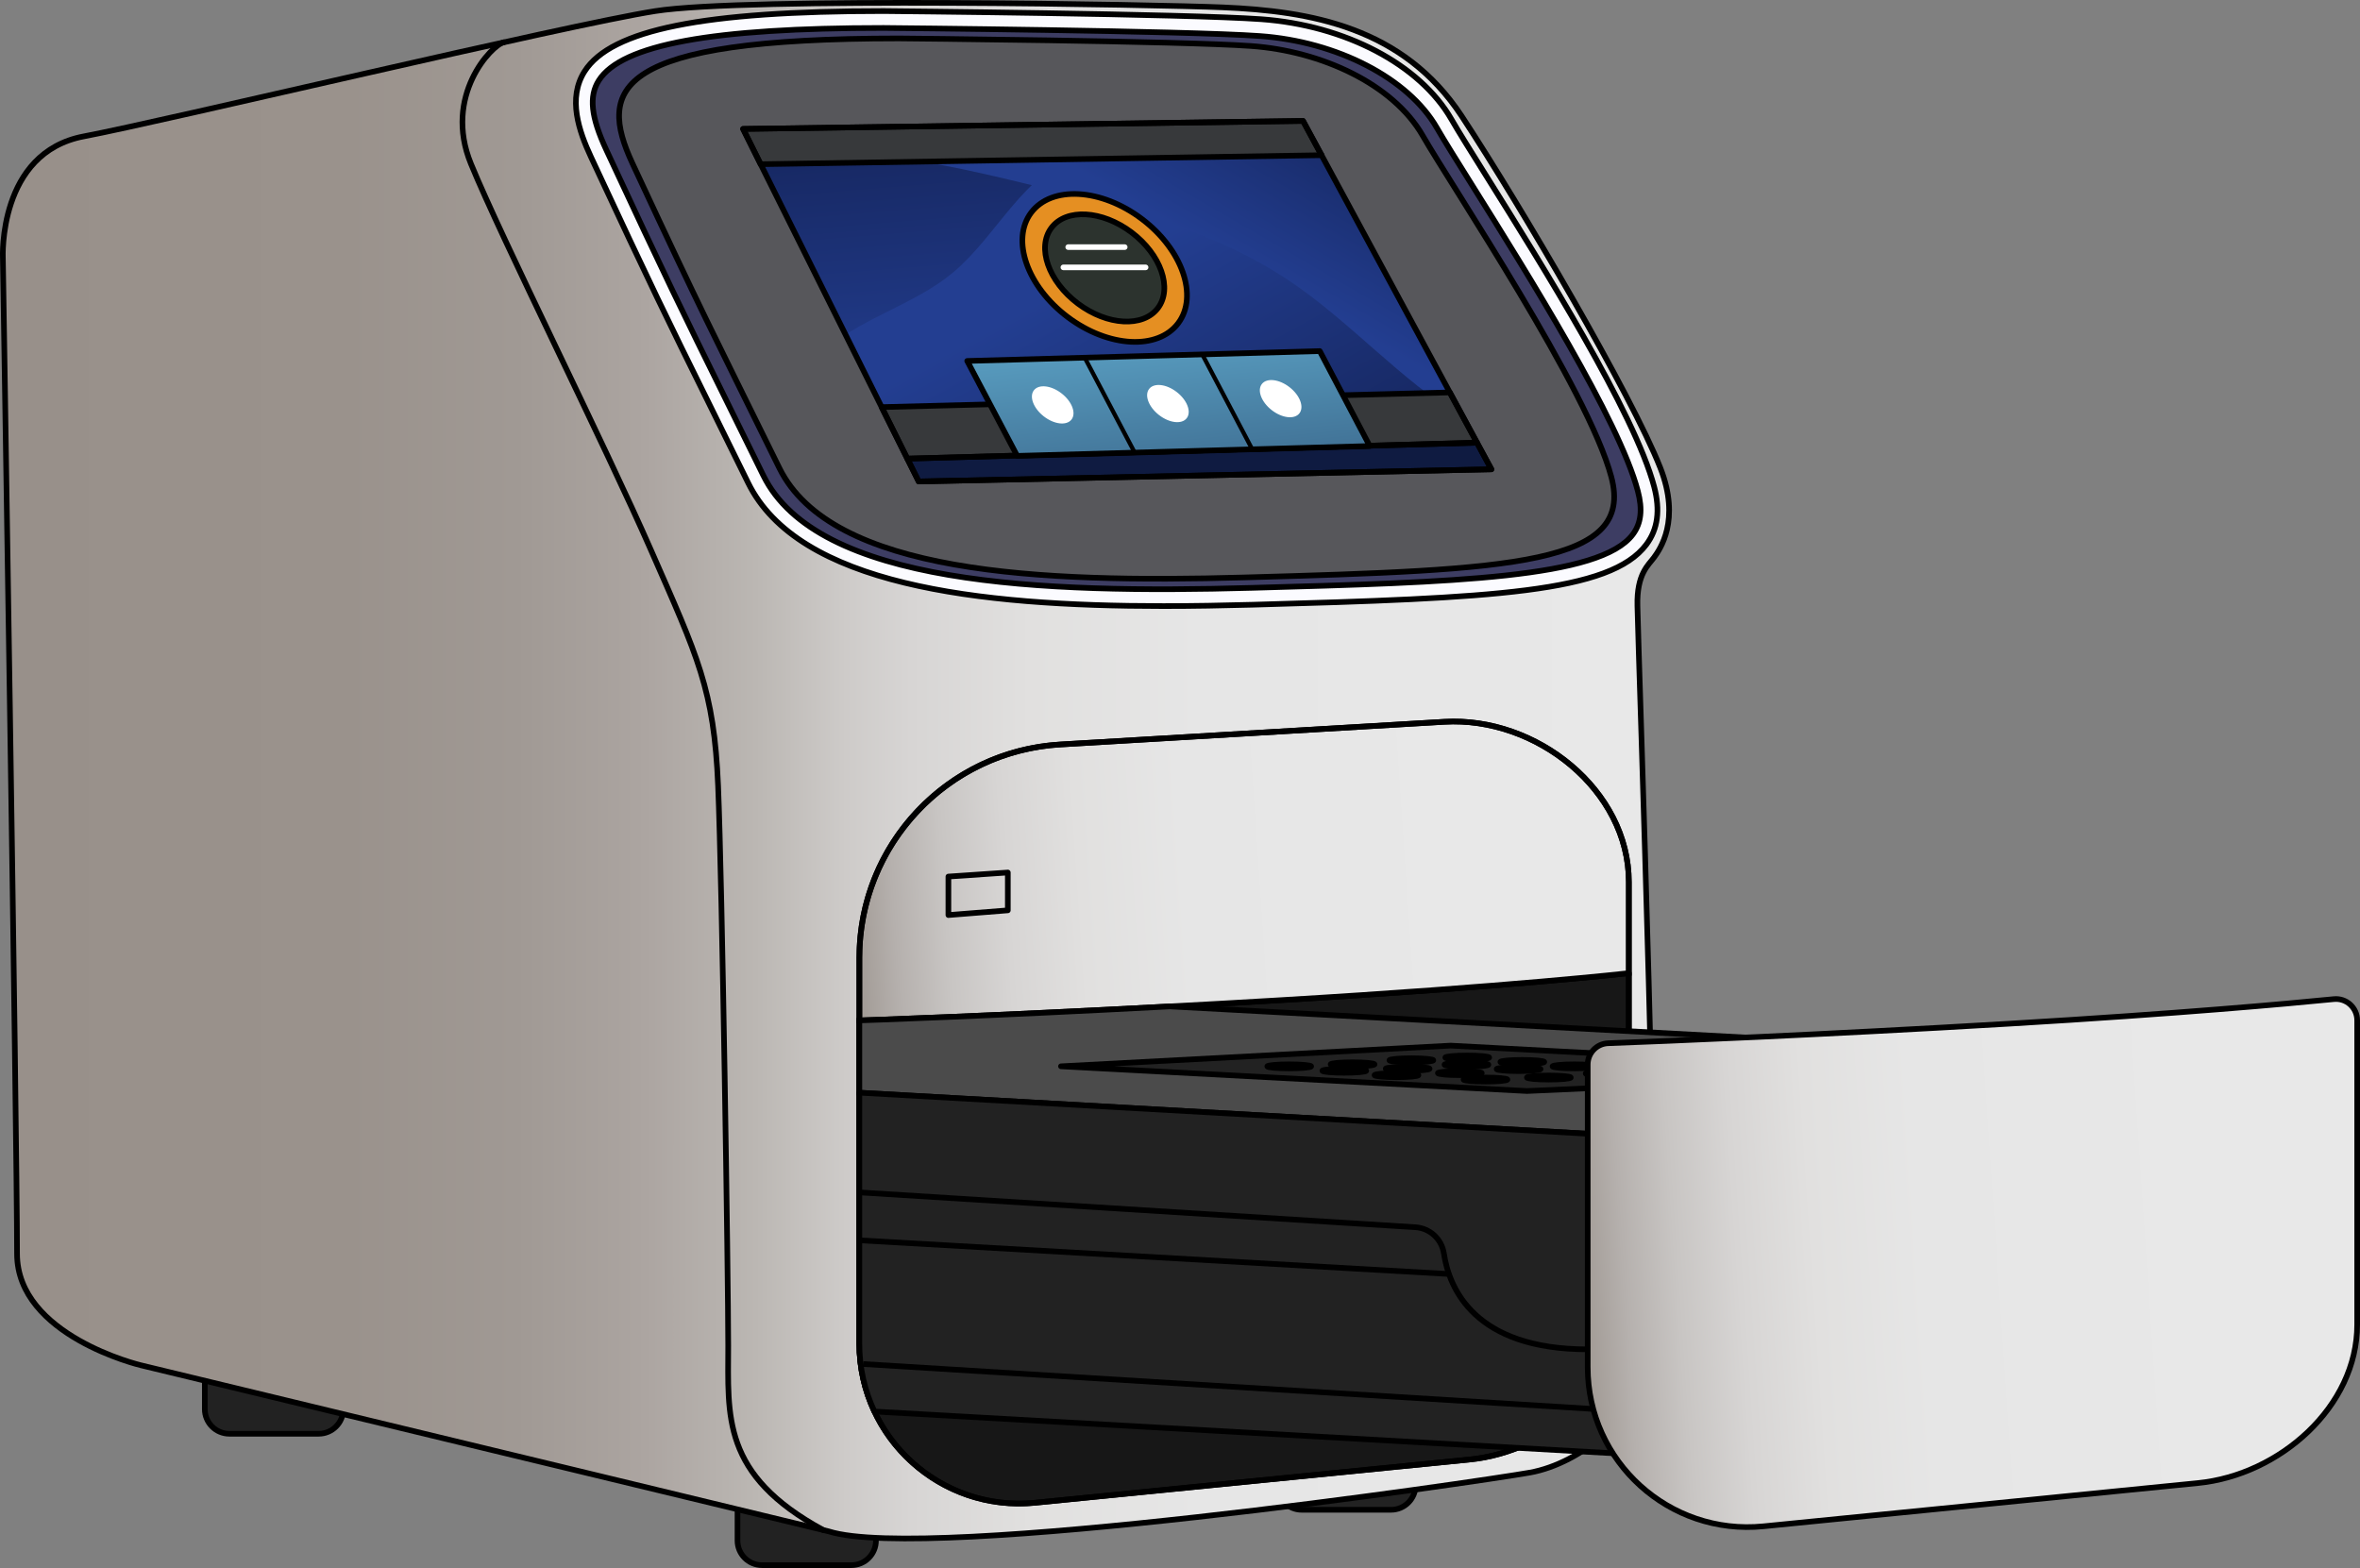 <?xml version="1.0" encoding="utf-8"?>
<!-- Generator: Adobe Illustrator 24.1.2, SVG Export Plug-In . SVG Version: 6.00 Build 0)  -->
<svg version="1.1" id="Camada_1" xmlns="http://www.w3.org/2000/svg" xmlns:xlink="http://www.w3.org/1999/xlink" x="0px" y="0px"
	 width="419.323px" height="278.596px" viewBox="0 0 419.323 278.596" enable-background="new 0 0 419.323 278.596"
	 xml:space="preserve">
<rect x="0" y="0" width="419.323" height="278.596" fill="#808080" stroke="none"/>
<g>
	<path fill="#222222" stroke="#000000" stroke-linecap="round" stroke-linejoin="round" stroke-miterlimit="10" d="M56.619,254.746
		H40.761c-2.414,0-4.371-1.957-4.371-4.371v-6.259c0-2.414,1.957-4.371,4.371-4.371h15.859c2.414,0,4.371,1.957,4.371,4.371v6.259
		C60.99,252.789,59.033,254.746,56.619,254.746z"/>
	<path fill="#222222" stroke="#000000" stroke-linecap="round" stroke-linejoin="round" stroke-miterlimit="10" d="M151.268,278.096
		h-15.859c-2.414,0-4.371-1.957-4.371-4.371v-6.259c0-2.414,1.957-4.371,4.371-4.371h15.859c2.414,0,4.371,1.957,4.371,4.371v6.259
		C155.639,276.139,153.682,278.096,151.268,278.096z"/>
	<path fill="#222222" stroke="#000000" stroke-linecap="round" stroke-linejoin="round" stroke-miterlimit="10" d="M247.148,268.256
		h-15.859c-2.414,0-4.371-1.957-4.371-4.371v-6.259c0-2.414,1.957-4.371,4.371-4.371h15.859c2.414,0,4.371,1.957,4.371,4.371v6.259
		C251.519,266.299,249.562,268.256,247.148,268.256z"/>
	<linearGradient id="SVGID_1_" gradientUnits="userSpaceOnUse" x1="0.5" y1="136.929" x2="296.573" y2="136.929">
		<stop  offset="0" style="stop-color:#98908A"/>
		<stop  offset="0.207" style="stop-color:#9A928C"/>
		<stop  offset="0.308" style="stop-color:#A09994"/>
		<stop  offset="0.386" style="stop-color:#ACA5A1"/>
		<stop  offset="0.452" style="stop-color:#BBB7B3"/>
		<stop  offset="0.506" style="stop-color:#CECBC9"/>
		<stop  offset="0.545" style="stop-color:#D7D5D4"/>
		<stop  offset="0.617" style="stop-color:#E1E0DF"/>
		<stop  offset="0.719" style="stop-color:#E6E6E6"/>
		<stop  offset="1" style="stop-color:#E8E8E8"/>
	</linearGradient>
	<path fill="url(#SVGID_1_)" d="M0.51,45.826c0,0,2.52,155.52,2.52,176.94c0,14.58,21.96,19.8,21.96,19.8l122.264,29.526
		c17.46,5.543,115.431-8.826,124.563-10.446s20.112-10.44,21.732-21.06c1.62-10.62-2.371-121.86-2.611-132.9
		c-0.15-5.79,2.004-7.32,2.971-8.67c0.966-1.35,4.779-6.55,1.08-15.93c-5.04-12.78-24.48-46.02-35.28-62.46
		c-10.403-15.835-26.88-18.66-42.48-19.32c-11.04-0.467-84.78-1.86-100.8,0.66S28.787,21.614,14.91,24.226
		C-0.39,27.106,0.51,45.826,0.51,45.826z"/>
	<path fill="none" stroke="#000000" stroke-linecap="round" stroke-linejoin="round" stroke-miterlimit="10" d="M0.51,45.826
		c0,0,2.52,155.52,2.52,176.94c0,14.58,21.96,19.8,21.96,19.8l122.264,29.526c17.46,5.543,115.431-8.826,124.563-10.446
		s20.112-10.44,21.732-21.06c1.62-10.62-2.371-121.86-2.611-132.9c-0.15-5.79,2.004-7.32,2.971-8.67
		c0.966-1.35,4.779-6.55,1.08-15.93c-5.04-12.78-24.48-46.02-35.28-62.46c-10.403-15.835-26.88-18.66-42.48-19.32
		c-11.04-0.467-84.78-1.86-100.8,0.66S28.787,21.614,14.91,24.226C-0.39,27.106,0.51,45.826,0.51,45.826z"/>
	<g>
		<path fill="#FBFBFF" d="M293.91,86.486c-3.47-13.12-19.89-39.36-29.71-55.04c-2.83-4.52-5.07-8.09-6.31-10.25
			c-5.6-9.74-18.88-16.72-33.83-17.79c-13.33-0.95-66.52-1.44-67.06-1.44h-0.01c-32.01,0-48.4,3.3-53.12,10.71
			c-3.05,4.78-1,10.63,1.12,15.18c10.98,23.58,13.51,28.7,21,43.87c1.92,3.88,4.15,8.41,6.94,14.07
			c8.92,18.12,40.53,21.89,73.79,21.89c5.26,0,10.57-0.09,15.83-0.24c42.74-1.19,63.57-2.14,69.97-10.7
			C294.56,94.026,295.01,90.666,293.91,86.486z M290.12,94.946c-5.82,7.78-31.75,8.5-67.65,9.5c-37.58,1.05-77.27-0.51-86.85-19.97
			c-2.78-5.67-5.02-10.2-6.94-14.08c-7.48-15.15-10-20.25-20.97-43.8c-2.71-5.82-3.1-9.5-1.31-12.31
			c4.05-6.36,20.13-9.32,50.58-9.32c0.85,0.01,53.66,0.49,66.87,1.44c13.76,0.98,26.4,7.53,31.44,16.29
			c1.27,2.21,3.52,5.8,6.37,10.35c9.72,15.53,26,41.52,29.35,54.2C291.88,90.536,291.59,92.976,290.12,94.946z"/>
	</g>
	<g>
		<path fill="#3D3D63" d="M291.01,87.246c-3.35-12.68-19.63-38.67-29.35-54.2c-2.85-4.55-5.1-8.14-6.37-10.35
			c-5.04-8.76-17.68-15.31-31.44-16.29c-13.21-0.95-66.02-1.43-66.87-1.44c-30.45,0-46.53,2.96-50.58,9.32
			c-1.79,2.81-1.4,6.49,1.31,12.31c10.97,23.55,13.49,28.65,20.97,43.8c1.92,3.88,4.16,8.41,6.94,14.08
			c9.58,19.46,49.27,21.02,86.85,19.97c35.9-1,61.83-1.72,67.65-9.5C291.59,92.976,291.88,90.536,291.01,87.246z M291.01,87.246
			c-3.35-12.68-19.63-38.67-29.35-54.2c-2.85-4.55-5.1-8.14-6.37-10.35c-5.04-8.76-17.68-15.31-31.44-16.29
			c-13.21-0.95-66.02-1.43-66.87-1.44c-30.45,0-46.53,2.96-50.58,9.32c-1.79,2.81-1.4,6.49,1.31,12.31
			c10.97,23.55,13.49,28.65,20.97,43.8c1.92,3.88,4.16,8.41,6.94,14.08c9.58,19.46,49.27,21.02,86.85,19.97
			c35.9-1,61.83-1.72,67.65-9.5C291.59,92.976,291.88,90.536,291.01,87.246z M291.01,87.246c-3.35-12.68-19.63-38.67-29.35-54.2
			c-2.85-4.55-5.1-8.14-6.37-10.35c-5.04-8.76-17.68-15.31-31.44-16.29c-13.21-0.95-66.02-1.43-66.87-1.44
			c-30.45,0-46.53,2.96-50.58,9.32c-1.79,2.81-1.4,6.49,1.31,12.31c10.97,23.55,13.49,28.65,20.97,43.8
			c1.92,3.88,4.16,8.41,6.94,14.08c9.58,19.46,49.27,21.02,86.85,19.97c35.9-1,61.83-1.72,67.65-9.5
			C291.59,92.976,291.88,90.536,291.01,87.246z"/>
	</g>
	<g>
		<path fill="none" stroke="#000000" stroke-linecap="round" stroke-linejoin="round" stroke-miterlimit="10" d="M206.723,107.686
			c-33.267,0-64.876-3.765-73.791-21.887c-2.788-5.666-5.026-10.198-6.941-14.075c-7.494-15.172-10.02-20.283-21-43.864
			c-2.123-4.558-4.168-10.401-1.121-15.182c4.723-7.408,21.105-10.712,53.12-10.712c0.005,0,0.009,0,0.014,0
			c0.535,0.005,53.722,0.492,67.057,1.444c14.95,1.068,28.229,8.05,33.83,17.788c1.242,2.162,3.479,5.732,6.31,10.253
			c9.815,15.676,26.243,41.912,29.71,55.034c1.104,4.182,0.65,7.539-1.388,10.263c-6.4,8.555-27.229,9.507-69.97,10.698
			C217.293,107.592,211.984,107.686,206.723,107.686z M156.983,4.966c-30.456,0-46.528,2.963-50.583,9.325
			c-1.79,2.808-1.398,6.487,1.31,12.302c10.967,23.55,13.488,28.653,20.971,43.802c1.916,3.878,4.155,8.412,6.943,14.08
			c9.576,19.464,49.269,21.022,86.845,19.972c35.898-1,61.836-1.723,67.651-9.496c1.475-1.97,1.757-4.417,0.89-7.699
			c-3.351-12.682-19.627-38.677-29.353-54.208c-2.848-4.547-5.097-8.139-6.367-10.349c-5.039-8.761-17.675-15.308-31.442-16.292
			C210.643,5.459,157.829,4.974,156.983,4.966z M156.983,4.966c-30.456,0-46.528,2.963-50.583,9.325
			c-1.79,2.808-1.398,6.487,1.31,12.302c10.967,23.55,13.488,28.653,20.971,43.802c1.916,3.878,4.155,8.412,6.943,14.08
			c9.576,19.464,49.269,21.022,86.845,19.972c35.898-1,61.836-1.723,67.651-9.496c1.475-1.97,1.757-4.417,0.89-7.699
			c-3.351-12.682-19.627-38.677-29.353-54.208c-2.848-4.547-5.097-8.139-6.367-10.349c-5.039-8.761-17.675-15.308-31.442-16.292
			C210.643,5.459,157.829,4.974,156.983,4.966z"/>
	</g>
	<path fill="none" stroke="#000000" stroke-linecap="round" stroke-linejoin="round" stroke-miterlimit="10" d="M146.279,271.856
		c-18.149-9.85-16.889-20.29-16.889-32.71s-1.08-82.44-1.8-99.54c-0.72-17.1-3.6-22.86-11.88-41.76s-26.507-55.279-32.04-68.76
		c-4.95-12.06,3.682-21.094,5.855-21.576"/>
	<path fill="#57575B" d="M159.699,6.826c-50.692,0-53.525,8.895-47.327,22.206c12.891,27.681,13.352,28.207,26.101,54.123
		c9.255,18.814,46.236,20.457,82.46,19.448c48.234-1.344,69.476-2.301,65.374-17.83c-4.103-15.529-28.267-51.537-33.523-60.675
		c-5.256-9.138-17.937-15.028-30.501-15.925C209.718,7.275,159.699,6.826,159.699,6.826z"/>
	<path fill="none" stroke="#000000" stroke-linecap="round" stroke-linejoin="round" stroke-miterlimit="10" d="M159.699,6.826
		c-50.692,0-53.525,8.895-47.327,22.206c12.891,27.681,13.352,28.207,26.101,54.123c9.255,18.814,46.236,20.457,82.46,19.448
		c48.234-1.344,69.476-2.301,65.374-17.83c-4.103-15.529-28.267-51.537-33.523-60.675c-5.256-9.138-17.937-15.028-30.501-15.925
		C209.718,7.275,159.699,6.826,159.699,6.826z"/>
	<linearGradient id="SVGID_2_" gradientUnits="userSpaceOnUse" x1="194.696" y1="6.555" x2="199.736" y2="68.115">
		<stop  offset="0" style="stop-color:#122052"/>
		<stop  offset="1" style="stop-color:#233E91"/>
	</linearGradient>
	<polygon fill="url(#SVGID_2_)" points="264.99,83.386 163.23,85.546 150.24,59.466 134.72,28.316 132.03,22.906 231.52,21.486 
		246.41,49.026 260.12,74.376 	"/>
	<linearGradient id="SVGID_3_" gradientUnits="userSpaceOnUse" x1="226.834" y1="107.646" x2="194.434" y2="48.246">
		<stop  offset="0" style="stop-color:#122052"/>
		<stop  offset="1" style="stop-color:#233E91"/>
	</linearGradient>
	<path fill="url(#SVGID_3_)" d="M264.99,83.386l-101.76,2.16l-12.99-26.08c0.88-0.57,1.74-1.09,2.56-1.55
		c5.57-3.13,11.68-5.43,16.57-9.53c7.91-6.63,12.56-17.81,22.47-20.7c5.47-1.59,11.42-0.15,16.55,2.33
		c5.13,2.48,9.71,5.96,14.67,8.77c7.4,4.19,15.55,6.85,23.35,10.24L264.99,83.386z"/>
	<linearGradient id="SVGID_4_" gradientUnits="userSpaceOnUse" x1="223.781" y1="0.872" x2="202.901" y2="36.872">
		<stop  offset="0" style="stop-color:#122052"/>
		<stop  offset="1" style="stop-color:#233E91"/>
	</linearGradient>
	<path fill="url(#SVGID_4_)" d="M260.12,74.376c-11.35-6.84-20.21-17.29-31.27-24.64c-13.5-8.98-29.62-12.97-45.37-16.8
		c-5.57-1.36-11.15-2.68-16.78-3.73c-9.74-1.82-19.79-2.87-29.66-1.45c-0.65,0.09-1.45,0.3-2.32,0.56l-2.69-5.41l99.49-1.42
		l14.89,27.54L260.12,74.376z"/>
	<polygon fill="#37393B" points="234.81,27.576 135.15,29.176 132.03,22.906 231.52,21.486 	"/>
	<polygon fill="#0F1B41" points="264.99,83.386 163.23,85.546 161.21,81.486 262.43,78.656 	"/>
	<polygon fill="#37393B" points="262.43,78.656 161.21,81.486 156.65,72.336 257.6,69.726 	"/>
	<polygon fill="none" stroke="#000000" stroke-linecap="round" stroke-linejoin="round" stroke-miterlimit="10" points="
		234.81,27.576 135.15,29.176 132.03,22.906 231.52,21.486 	"/>
	<polygon fill="none" stroke="#000000" stroke-linecap="round" stroke-linejoin="round" stroke-miterlimit="10" points="
		264.99,83.386 163.23,85.546 161.21,81.486 262.43,78.656 	"/>
	<polygon fill="none" stroke="#000000" stroke-linecap="round" stroke-linejoin="round" stroke-miterlimit="10" points="
		262.43,78.656 161.21,81.486 156.65,72.336 257.6,69.726 	"/>
	<linearGradient id="SVGID_5_" gradientUnits="userSpaceOnUse" x1="206.475" y1="60.292" x2="208.635" y2="81.892">
		<stop  offset="0" style="stop-color:#589CBF"/>
		<stop  offset="1" style="stop-color:#427498"/>
	</linearGradient>
	<polygon fill="url(#SVGID_5_)" points="171.852,64.133 234.497,62.382 243.377,79.249 180.733,81 	"/>
	<polygon fill="none" stroke="#000000" stroke-linecap="round" stroke-linejoin="round" stroke-miterlimit="10" points="
		171.852,64.133 234.497,62.382 243.377,79.249 180.733,81 	"/>
	<polygon fill="none" stroke="#000000" stroke-linecap="round" stroke-linejoin="round" stroke-miterlimit="10" points="
		231.522,21.487 132.03,22.906 163.23,85.546 264.99,83.386 	"/>
	
		<line fill="none" stroke="#000000" stroke-linecap="round" stroke-linejoin="round" stroke-miterlimit="10" x1="234.82" y1="27.576" x2="234.81" y2="27.576"/>
	
		<ellipse transform="matrix(0.601 -0.799 0.799 0.601 40.379 175.856)" fill="#E58F22" cx="196.246" cy="47.503" rx="10.927" ry="16.349"/>
	
		<ellipse transform="matrix(0.601 -0.799 0.799 0.601 40.379 175.856)" fill="none" stroke="#000000" stroke-linecap="round" stroke-linejoin="round" stroke-miterlimit="10" cx="196.246" cy="47.503" rx="10.927" ry="16.349"/>
	
		<ellipse transform="matrix(0.601 -0.799 0.799 0.601 40.379 175.856)" fill="#2C332E" cx="196.246" cy="47.503" rx="7.921" ry="11.851"/>
	
		<ellipse transform="matrix(0.601 -0.799 0.799 0.601 40.379 175.856)" fill="none" stroke="#000000" stroke-linecap="round" stroke-linejoin="round" stroke-miterlimit="10" cx="196.246" cy="47.503" rx="7.921" ry="11.851"/>
	<path fill="#171717" stroke="#000000" stroke-linecap="round" stroke-linejoin="round" stroke-miterlimit="10" d="M289.41,172.906
		v58.26c0,14.6-13.77,26.72-28.3,28.16l-77.2,7.68c-16.72,1.66-31.22-11.47-31.22-28.27v-57.43c0,0,26.87-0.9,63.77-2.96h0.01
		c3.6-0.2,7.3-0.42,11.08-0.64C268.39,175.286,289.41,172.906,289.41,172.906z"/>
	<linearGradient id="SVGID_6_" gradientUnits="userSpaceOnUse" x1="148.452" y1="159.043" x2="262.562" y2="151.342">
		<stop  offset="0" style="stop-color:#98908A"/>
		<stop  offset="0.018" style="stop-color:#9F9892"/>
		<stop  offset="0.088" style="stop-color:#B5B0AD"/>
		<stop  offset="0.169" style="stop-color:#C8C5C3"/>
		<stop  offset="0.264" style="stop-color:#D7D5D4"/>
		<stop  offset="0.381" style="stop-color:#E1E0DF"/>
		<stop  offset="0.545" style="stop-color:#E6E6E6"/>
		<stop  offset="1" style="stop-color:#E8E8E8"/>
	</linearGradient>
	<path fill="url(#SVGID_6_)" d="M289.41,156.706v16.2c0,0-21.02,2.38-61.86,4.8c-3.78,0.22-7.48,0.44-11.08,0.64h-0.01
		c-2.93,0.16-5.8,0.32-8.59,0.47h-0.02c-32.4,1.73-55.16,2.49-55.16,2.49v-11.16c0-20.08,15.65-36.68,35.7-37.87l68.24-4.03
		C272.95,127.276,289.41,140.356,289.41,156.706z"/>
	<path fill="none" stroke="#000000" stroke-miterlimit="10" d="M289.41,156.706v16.2c0,0-21.02,2.38-61.86,4.8
		c-3.78,0.22-7.48,0.44-11.08,0.64h-0.01c-2.93,0.16-5.8,0.32-8.59,0.47h-0.02c-32.4,1.73-55.16,2.49-55.16,2.49v-11.16
		c0-20.08,15.65-36.68,35.7-37.87l68.24-4.03C272.95,127.276,289.41,140.356,289.41,156.706z"/>
	<path fill="none" stroke="#000000" stroke-linecap="round" stroke-linejoin="round" stroke-miterlimit="10" d="M289.41,156.706
		v74.46c0,14.6-13.77,26.72-28.3,28.16l-77.2,7.68c-12.41,1.23-23.6-5.69-28.54-16.21c-1.72-3.65-2.68-7.73-2.68-12.06v-68.59
		c0-7.01,1.91-13.6,5.24-19.25c6.22-10.54,17.41-17.85,30.46-18.62l68.24-4.03C272.95,127.276,289.41,140.356,289.41,156.706z"/>
	<polygon fill="none" stroke="#000000" stroke-linecap="round" stroke-linejoin="round" stroke-miterlimit="10" points="
		179.07,161.746 168.51,162.586 168.51,155.746 179.07,155.026 	"/>
	<g>
		
			<line fill="none" stroke="#000000" stroke-width="0.75" stroke-linecap="round" stroke-linejoin="round" stroke-miterlimit="10" x1="171.852" y1="64.133" x2="180.733" y2="81"/>
		
			<line fill="none" stroke="#000000" stroke-width="0.75" stroke-linecap="round" stroke-linejoin="round" stroke-miterlimit="10" x1="192.734" y1="63.55" x2="201.614" y2="80.416"/>
		
			<line fill="none" stroke="#000000" stroke-width="0.75" stroke-linecap="round" stroke-linejoin="round" stroke-miterlimit="10" x1="213.615" y1="62.966" x2="222.496" y2="79.833"/>
		
			<line fill="none" stroke="#000000" stroke-width="0.75" stroke-linecap="round" stroke-linejoin="round" stroke-miterlimit="10" x1="234.497" y1="62.382" x2="243.377" y2="79.249"/>
	</g>
	<path fill="#4B4B4B" d="M405.79,189.506l-52.72,6.29l-54.9,6.55l-43.53-2.45h-0.03l-101.92-5.75v-12.84c0,0,22.76-0.76,55.16-2.49
		l47.97,2.59L405.79,189.506z"/>
	<polygon fill="#222222" points="346.294,190.48 257.744,185.782 188.512,189.458 271.303,193.85 	"/>
	<polygon fill="none" stroke="#000000" stroke-linecap="round" stroke-linejoin="round" stroke-miterlimit="10" points="
		346.294,190.48 257.744,185.782 188.512,189.458 271.303,193.85 	"/>
	<path fill="none" stroke="#000000" stroke-miterlimit="10" d="M405.79,189.506l-52.72,6.29l-54.9,6.55l-43.53-2.45h-0.03
		l-101.92-5.75v-12.84c0,0,22.76-0.76,55.16-2.49h0.02l47.95,2.59L405.79,189.506z"/>
	<g>
		<path fill="#222222" d="M298.169,202.348v56.52l-142.799-8.072c-1.72-3.65-2.68-7.73-2.68-12.06v-44.59L298.169,202.348z"/>
		<path fill="none" stroke="#000000" stroke-linecap="round" stroke-linejoin="round" stroke-miterlimit="10" d="M298.169,202.348
			v56.52l-142.799-8.072c-1.72-3.65-2.68-7.73-2.68-12.06v-44.59L298.169,202.348z"/>
		<g>
			<ellipse fill="none" stroke="#000000" stroke-miterlimit="10" cx="260.699" cy="187.901" rx="3.9" ry="0.36"/>
			<ellipse fill="none" stroke="#000000" stroke-miterlimit="10" cx="250.77" cy="188.386" rx="3.9" ry="0.36"/>
			<ellipse fill="none" stroke="#000000" stroke-miterlimit="10" cx="240.327" cy="189.106" rx="3.9" ry="0.36"/>
			<ellipse fill="none" stroke="#000000" stroke-miterlimit="10" cx="229.07" cy="189.466" rx="3.9" ry="0.36"/>
			<ellipse fill="none" stroke="#000000" stroke-miterlimit="10" cx="270.485" cy="188.684" rx="3.9" ry="0.36"/>
			<ellipse fill="none" stroke="#000000" stroke-miterlimit="10" cx="260.555" cy="189.169" rx="3.9" ry="0.36"/>
			<ellipse fill="none" stroke="#000000" stroke-miterlimit="10" cx="250.113" cy="189.889" rx="3.9" ry="0.36"/>
			<ellipse fill="none" stroke="#000000" stroke-miterlimit="10" cx="238.855" cy="190.249" rx="3.9" ry="0.36"/>
			<ellipse fill="none" stroke="#000000" stroke-miterlimit="10" cx="279.756" cy="189.466" rx="3.9" ry="0.36"/>
			<ellipse fill="none" stroke="#000000" stroke-miterlimit="10" cx="269.827" cy="189.951" rx="3.9" ry="0.36"/>
			<ellipse fill="none" stroke="#000000" stroke-miterlimit="10" cx="259.384" cy="190.671" rx="3.9" ry="0.36"/>
			<ellipse fill="none" stroke="#000000" stroke-miterlimit="10" cx="248.127" cy="191.031" rx="3.9" ry="0.36"/>
			<ellipse fill="none" stroke="#000000" stroke-miterlimit="10" cx="295.571" cy="190.249" rx="3.9" ry="0.36"/>
			<ellipse fill="none" stroke="#000000" stroke-miterlimit="10" cx="285.642" cy="190.734" rx="3.9" ry="0.36"/>
			<ellipse fill="none" stroke="#000000" stroke-miterlimit="10" cx="275.199" cy="191.454" rx="3.9" ry="0.36"/>
			<ellipse fill="none" stroke="#000000" stroke-miterlimit="10" cx="263.942" cy="191.814" rx="3.9" ry="0.36"/>
		</g>
		<linearGradient id="SVGID_7_" gradientUnits="userSpaceOnUse" x1="278.36" y1="229.709" x2="394.546" y2="221.868">
			<stop  offset="0" style="stop-color:#98908A"/>
			<stop  offset="0.018" style="stop-color:#9F9892"/>
			<stop  offset="0.088" style="stop-color:#B5B0AD"/>
			<stop  offset="0.169" style="stop-color:#C8C5C3"/>
			<stop  offset="0.264" style="stop-color:#D7D5D4"/>
			<stop  offset="0.381" style="stop-color:#E1E0DF"/>
			<stop  offset="0.545" style="stop-color:#E6E6E6"/>
			<stop  offset="1" style="stop-color:#E8E8E8"/>
		</linearGradient>
		<path fill="url(#SVGID_7_)" d="M414.672,177.521c2.227-0.222,4.151,1.529,4.151,3.767v54.061c0,14.6-13.77,26.72-28.3,28.16
			l-77.2,7.68c-16.72,1.66-31.22-11.47-31.22-28.27V189.14c0-2.036,1.601-3.707,3.636-3.782c9.584-0.354,37.156-1.449,71.224-3.47
			C387.299,180.091,406.699,178.315,414.672,177.521z"/>
		<path fill="none" stroke="#000000" stroke-linecap="round" stroke-linejoin="round" stroke-miterlimit="10" d="M414.672,177.521
			c2.227-0.222,4.151,1.529,4.151,3.767v54.061c0,14.6-13.77,26.72-28.3,28.16l-77.2,7.68c-16.72,1.66-31.22-11.47-31.22-28.27
			V189.14c0-2.036,1.601-3.707,3.636-3.782c9.584-0.354,37.156-1.449,71.224-3.47C387.299,180.091,406.699,178.315,414.672,177.521z
			"/>
	</g>
	<g>
		<path fill="#FFFFFF" d="M203.55,48.004h-14.609c-0.276,0-0.5-0.224-0.5-0.5s0.224-0.5,0.5-0.5h14.609c0.276,0,0.5,0.224,0.5,0.5
			S203.827,48.004,203.55,48.004z"/>
	</g>
	<g>
		<path fill="#FFFFFF" d="M199.84,44.406h-10.043c-0.276,0-0.5-0.224-0.5-0.5s0.224-0.5,0.5-0.5h10.043c0.276,0,0.5,0.224,0.5,0.5
			S200.116,44.406,199.84,44.406z"/>
	</g>
	
		<ellipse transform="matrix(0.615 -0.788 0.788 0.615 15.273 175.167)" fill="#FFFFFF" cx="187.137" cy="71.932" rx="2.581" ry="4.234"/>
	
		<ellipse transform="matrix(0.615 -0.788 0.788 0.615 23.339 191.215)" fill="#FFFFFF" cx="207.615" cy="71.691" rx="2.581" ry="4.234"/>
	
		<ellipse transform="matrix(0.615 -0.788 0.788 0.615 31.735 206.67)" fill="#FFFFFF" cx="227.651" cy="70.815" rx="2.581" ry="4.234"/>
</g>
<path fill="none" stroke="#000000" stroke-miterlimit="10" d="M152.69,211.858l98.792,6.193c2.577,0.162,4.68,2.101,5.065,4.655
	c0.942,6.253,5.476,17.04,25.556,17.04"/>
<line fill="none" stroke="#000000" stroke-miterlimit="10" x1="152.377" y1="220.358" x2="257.377" y2="226.358"/>
<line fill="none" stroke="#000000" stroke-miterlimit="10" x1="153.377" y1="242.358" x2="283.377" y2="250.358"/>
</svg>
